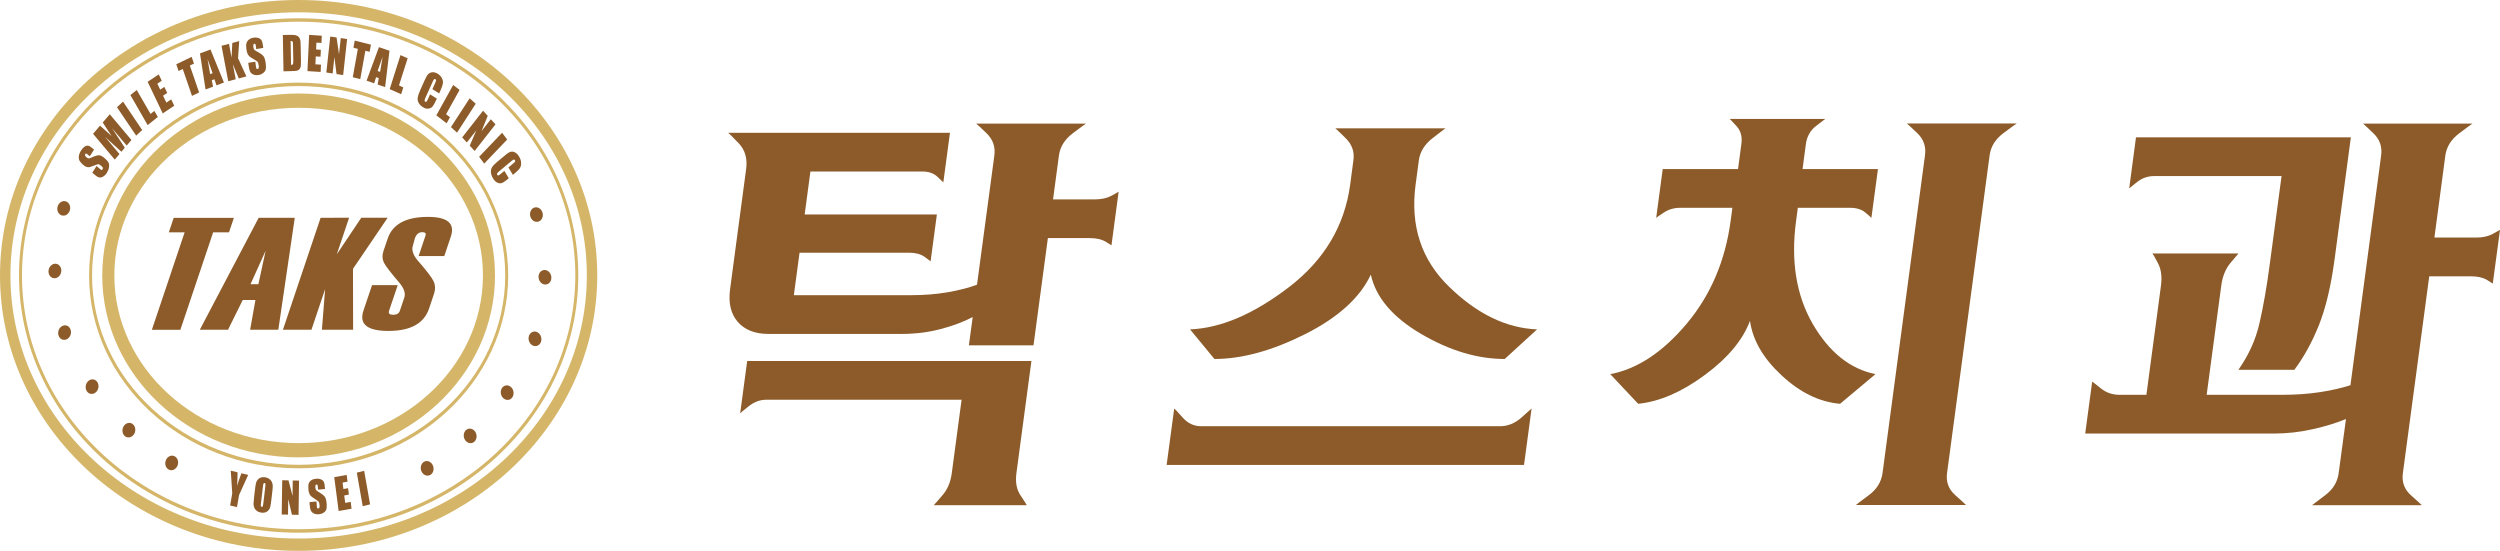 <?xml version="1.0" encoding="utf-8"?>
<!-- Generator: Adobe Illustrator 15.1.0, SVG Export Plug-In . SVG Version: 6.00 Build 0)  -->
<!DOCTYPE svg PUBLIC "-//W3C//DTD SVG 1.0//EN" "http://www.w3.org/TR/2001/REC-SVG-20010904/DTD/svg10.dtd">
<svg version="1.0" id="Layer_1" xmlns="http://www.w3.org/2000/svg" xmlns:xlink="http://www.w3.org/1999/xlink" x="0px" y="0px"
	 width="118px" height="26px" viewBox="0 0 118 26" enable-background="new 0 0 118 26" xml:space="preserve">
<g>
	<path fill="#8C5B29" d="M37.981,10.122h6.24l-0.297,2.213c-0.013-0.013-0.108-0.083-0.285-0.214
		c-0.181-0.126-0.42-0.193-0.719-0.193h-5.181l-0.269,2.005h5.528c0.625,0,1.201-0.048,1.737-0.139
		c0.534-0.095,0.995-0.211,1.38-0.356l0.818-6.096c0.054-0.417-0.069-0.766-0.37-1.054c-0.299-0.287-0.461-0.438-0.486-0.454h5.181
		c-0.029,0.016-0.238,0.167-0.618,0.454c-0.383,0.288-0.603,0.637-0.659,1.054l-0.277,2.069h1.969c0.311,0,0.575-0.057,0.789-0.172
		c0.207-0.115,0.323-0.177,0.338-0.193l-0.339,2.537c-0.012-0.016-0.109-0.074-0.289-0.182c-0.182-0.108-0.429-0.163-0.743-0.163
		H49.46l-0.679,5.063h-3.05l0.18-1.335c-0.438,0.229-0.948,0.42-1.523,0.568c-0.574,0.151-1.18,0.227-1.817,0.227h-6.3
		c-0.637,0-1.12-0.188-1.45-0.569c-0.328-0.378-0.448-0.894-0.362-1.538l0.757-5.666c0.069-0.503-0.049-0.913-0.351-1.226
		C34.56,6.445,34.397,6.28,34.37,6.267h10.468l-0.313,2.342c-0.013-0.012-0.107-0.101-0.281-0.268
		c-0.176-0.163-0.408-0.246-0.709-0.246h-5.284L37.981,10.122z M48.463,23.845h-4.391c0.03-0.027,0.166-0.182,0.406-0.463
		c0.244-0.275,0.39-0.627,0.445-1.043l0.464-3.471h-9.228c-0.282,0-0.554,0.101-0.811,0.3c-0.257,0.201-0.395,0.316-0.412,0.344
		l0.331-2.472h13.416l-0.709,5.299c-0.055,0.416,0.009,0.768,0.195,1.043C48.355,23.663,48.455,23.817,48.463,23.845"/>
	<path fill="#8C5B29" d="M70.802,20.118c0.36,0,0.7-0.136,1.009-0.408c0.305-0.271,0.466-0.417,0.48-0.429l-0.357,2.663H55.065
		l0.358-2.663c0.024,0.012,0.158,0.158,0.4,0.429c0.24,0.272,0.531,0.408,0.87,0.408H70.802z M66.818,8.704
		c-0.262,1.952,0.267,3.564,1.59,4.84c1.314,1.278,2.699,1.945,4.142,2.003l-1.528,1.397c-1.288,0-2.604-0.396-3.948-1.184
		c-1.344-0.79-2.135-1.723-2.371-2.798c-0.51,1.089-1.543,2.026-3.099,2.808c-1.553,0.78-2.98,1.174-4.283,1.174l-1.151-1.397
		c1.456-0.058,3.016-0.725,4.68-2.003c1.657-1.276,2.619-2.888,2.88-4.84l0.151-1.14c0.057-0.399-0.067-0.749-0.368-1.044
		c-0.298-0.294-0.463-0.449-0.486-0.462h5.202c-0.029,0.013-0.232,0.168-0.611,0.462c-0.378,0.295-0.592,0.645-0.648,1.044
		L66.818,8.704z"/>
	<path fill="#8C5B29" d="M82.035,7.979l0.158-1.182c0.046-0.347-0.029-0.625-0.225-0.839c-0.196-0.216-0.306-0.33-0.328-0.344h4.51
		c-0.017,0.014-0.158,0.125-0.433,0.333c-0.27,0.207-0.431,0.491-0.479,0.85L85.08,7.979h3.56l-0.31,2.304
		c-0.012-0.016-0.106-0.1-0.282-0.248c-0.174-0.15-0.416-0.227-0.731-0.227h-2.459l-0.083,0.623
		c-0.255,1.892,0.009,3.51,0.783,4.854c0.778,1.338,1.765,2.132,2.964,2.374l-1.67,1.4c-0.977-0.085-1.899-0.536-2.766-1.346
		c-0.872-0.81-1.361-1.666-1.487-2.57c-0.336,0.904-1.048,1.757-2.14,2.562c-1.088,0.803-2.135,1.252-3.137,1.354l-1.318-1.4
		c1.28-0.242,2.48-1.038,3.612-2.386c1.129-1.348,1.816-2.963,2.069-4.842l0.083-0.623H79.31c-0.298,0-0.558,0.077-0.779,0.227
		c-0.229,0.148-0.346,0.232-0.359,0.248l0.308-2.304H82.035z M90.859,7.335c0.059-0.416-0.066-0.768-0.367-1.055
		c-0.302-0.287-0.465-0.437-0.486-0.451h5.183c-0.029,0.014-0.238,0.164-0.622,0.451c-0.385,0.287-0.604,0.639-0.657,1.055
		L91.9,22.333c-0.054,0.414,0.075,0.763,0.392,1.042c0.313,0.28,0.482,0.433,0.506,0.462h-5.202c0.028-0.029,0.231-0.182,0.61-0.462
		c0.376-0.279,0.592-0.628,0.649-1.042L90.859,7.335z"/>
	<path fill="#8C5B29" d="M101.31,18.636l0.689-5.163c0.053-0.417,0.009-0.766-0.145-1.055c-0.151-0.284-0.238-0.436-0.263-0.453
		h4.064c-0.016,0.017-0.143,0.164-0.375,0.443c-0.233,0.281-0.378,0.634-0.435,1.065l-0.691,5.163h3.513
		c0.68,0,1.296-0.043,1.85-0.129c0.556-0.085,1.024-0.197,1.424-0.326l1.448-10.838c0.058-0.418-0.066-0.767-0.367-1.054
		c-0.299-0.287-0.461-0.438-0.486-0.455h5.164c-0.032,0.017-0.238,0.168-0.62,0.455c-0.385,0.287-0.602,0.636-0.66,1.054
		l-0.516,3.87h1.97c0.313,0,0.573-0.057,0.784-0.173c0.213-0.114,0.325-0.178,0.342-0.191l-0.341,2.536
		c-0.012-0.01-0.108-0.074-0.288-0.183c-0.183-0.104-0.432-0.16-0.739-0.16h-1.972l-1.245,9.297
		c-0.056,0.417,0.074,0.767,0.388,1.043c0.315,0.281,0.485,0.435,0.505,0.463h-5.181c0.031-0.028,0.233-0.182,0.611-0.463
		c0.375-0.276,0.591-0.626,0.646-1.043l0.346-2.563c-0.446,0.186-0.97,0.349-1.569,0.482c-0.604,0.138-1.219,0.206-1.856,0.206
		h-8.883l0.329-2.452c0.025,0.013,0.163,0.121,0.412,0.321c0.25,0.202,0.547,0.303,0.885,0.303H101.31z M110.197,12.204
		c-0.172,1.289-0.422,2.341-0.747,3.149c-0.326,0.81-0.712,1.51-1.156,2.101h-2.64c0.482-0.69,0.816-1.418,0.99-2.185
		c0.179-0.767,0.349-1.725,0.499-2.873l0.547-4.085h-6.018c-0.297,0-0.564,0.095-0.799,0.279c-0.237,0.185-0.36,0.29-0.374,0.299
		l0.32-2.408h10.142L110.197,12.204z"/>
	<path fill="#D5B669" d="M14.095,0C6.323,0,0,5.832,0,13.001C0,20.169,6.323,26,14.095,26c7.773,0,14.096-5.831,14.096-12.999
		C28.191,5.832,21.868,0,14.095,0 M14.095,25.418c-7.499,0-13.603-5.568-13.603-12.417c0-6.847,6.104-12.42,13.603-12.42
		c7.501,0,13.604,5.573,13.604,12.42C27.699,19.85,21.596,25.418,14.095,25.418"/>
	<path fill="#D5B669" d="M14.095,0.862c-7.277,0-13.198,5.445-13.198,12.14c0,6.694,5.921,12.142,13.198,12.142
		c7.279,0,13.2-5.447,13.2-12.142C27.295,6.307,21.374,0.862,14.095,0.862 M14.095,24.978c-7.2,0-13.057-5.372-13.057-11.976
		c0-6.605,5.857-11.977,13.057-11.977c7.202,0,13.06,5.372,13.06,11.977C27.155,19.605,21.297,24.978,14.095,24.978"/>
	<path fill="#D5B669" d="M14.095,3.899c-5.454,0-9.89,4.083-9.89,9.103c0,5.019,4.436,9.102,9.89,9.102
		c5.454,0,9.892-4.083,9.892-9.102C23.987,7.982,19.549,3.899,14.095,3.899 M14.095,21.938c-5.375,0-9.75-4.011-9.75-8.937
		c0-4.929,4.375-8.938,9.75-8.938c5.378,0,9.752,4.009,9.752,8.938C23.847,17.928,19.473,21.938,14.095,21.938"/>
	<path fill="#D5B669" d="M14.095,4.413c-5.11,0-9.269,3.852-9.269,8.588c0,4.736,4.159,8.587,9.269,8.587
		c5.112,0,9.27-3.852,9.27-8.587C23.365,8.265,19.207,4.413,14.095,4.413 M14.095,20.915c-4.795,0-8.698-3.55-8.698-7.914
		c0-4.363,3.903-7.913,8.698-7.913c4.797,0,8.7,3.55,8.7,7.913C22.795,17.365,18.892,20.915,14.095,20.915"/>
	<path fill="#8C5B29" d="M3.14,10.137c0.151-0.093,0.214-0.302,0.144-0.468C3.21,9.502,3.028,9.443,2.877,9.535
		c-0.151,0.092-0.216,0.301-0.143,0.467C2.809,10.167,2.991,10.228,3.14,10.137"/>
	<path fill="#8C5B29" d="M2.864,12.624c-0.071-0.166-0.254-0.225-0.404-0.132c-0.15,0.091-0.213,0.302-0.142,0.467
		c0.072,0.164,0.254,0.224,0.403,0.132C2.873,13,2.937,12.789,2.864,12.624"/>
	<path fill="#8C5B29" d="M5.951,20.003c-0.149,0.092-0.214,0.302-0.142,0.467c0.073,0.167,0.254,0.227,0.405,0.134
		c0.151-0.092,0.215-0.299,0.142-0.467C6.283,19.972,6.103,19.91,5.951,20.003"/>
	<path fill="#8C5B29" d="M4.215,17.948c-0.15,0.094-0.214,0.303-0.143,0.469c0.073,0.166,0.254,0.226,0.405,0.133
		c0.151-0.09,0.215-0.301,0.143-0.468C4.547,17.915,4.366,17.857,4.215,17.948"/>
	<path fill="#8C5B29" d="M2.917,15.4c-0.151,0.089-0.214,0.301-0.143,0.465c0.072,0.165,0.254,0.226,0.406,0.132
		c0.15-0.091,0.214-0.297,0.141-0.465C3.25,15.365,3.069,15.306,2.917,15.4"/>
	<path fill="#8C5B29" d="M7.972,21.55c-0.15,0.092-0.214,0.301-0.142,0.466c0.073,0.166,0.254,0.228,0.406,0.135
		c0.151-0.093,0.215-0.301,0.141-0.467C8.305,21.518,8.125,21.457,7.972,21.55"/>
	<path fill="#8C5B29" d="M25.186,10.429c0.151,0.092,0.334,0.032,0.405-0.132c0.075-0.166,0.012-0.374-0.137-0.469
		c-0.152-0.091-0.334-0.035-0.406,0.132C24.974,10.126,25.037,10.335,25.186,10.429"/>
	<path fill="#8C5B29" d="M25.855,12.788c-0.15-0.093-0.331-0.036-0.406,0.13c-0.073,0.165-0.012,0.375,0.14,0.468
		c0.151,0.092,0.332,0.035,0.405-0.13C26.067,13.089,26.006,12.88,25.855,12.788"/>
	<path fill="#8C5B29" d="M22.325,20.275c-0.151-0.094-0.333-0.034-0.406,0.131c-0.074,0.166-0.012,0.376,0.141,0.467
		c0.15,0.095,0.331,0.037,0.404-0.13C22.537,20.577,22.476,20.367,22.325,20.275"/>
	<path fill="#8C5B29" d="M24.073,18.233c-0.151-0.092-0.332-0.036-0.407,0.132c-0.073,0.164-0.01,0.376,0.14,0.466
		c0.151,0.095,0.332,0.037,0.405-0.13C24.283,18.535,24.222,18.327,24.073,18.233"/>
	<path fill="#8C5B29" d="M25.383,15.691c-0.149-0.093-0.33-0.032-0.405,0.134c-0.073,0.165-0.01,0.374,0.14,0.467
		s0.332,0.033,0.407-0.132C25.596,15.994,25.534,15.786,25.383,15.691"/>
	<path fill="#8C5B29" d="M20.295,21.806c-0.15-0.095-0.333-0.035-0.406,0.133c-0.073,0.164-0.01,0.374,0.142,0.469
		c0.149,0.091,0.33,0.032,0.404-0.132C20.506,22.108,20.446,21.9,20.295,21.806"/>
	<path fill="#8C5B29" d="M4.215,7.892c0.039-0.01,0.112-0.032,0.216-0.074c0.103-0.042,0.171-0.064,0.207-0.067
		C4.671,7.749,4.723,7.778,4.791,7.84c0.031,0.027,0.052,0.052,0.061,0.079C4.86,7.944,4.856,7.966,4.843,7.991
		C4.826,8.014,4.811,8.025,4.792,8.022C4.774,8.02,4.744,8,4.699,7.96L4.557,7.835l-0.2,0.314l0.076,0.069
		c0.087,0.078,0.16,0.127,0.22,0.148C4.712,8.389,4.779,8.383,4.85,8.345c0.071-0.036,0.138-0.1,0.195-0.19
		C5.098,8.07,5.131,7.987,5.144,7.899c0.014-0.085,0.008-0.156-0.018-0.214C5.102,7.628,5.049,7.564,4.966,7.49
		c-0.112-0.1-0.208-0.155-0.284-0.162C4.606,7.324,4.48,7.361,4.304,7.441c-0.061,0.03-0.105,0.041-0.13,0.034
		c-0.029-0.005-0.061-0.025-0.1-0.06c-0.03-0.027-0.05-0.053-0.058-0.077C4.009,7.316,4.011,7.293,4.024,7.271
		C4.036,7.254,4.05,7.242,4.066,7.247c0.017,0.001,0.045,0.019,0.085,0.055l0.086,0.076l0.202-0.314L4.392,7.022
		C4.3,6.94,4.229,6.894,4.178,6.879C4.127,6.865,4.07,6.878,4.003,6.916C3.938,6.957,3.878,7.021,3.822,7.109
		C3.771,7.19,3.737,7.271,3.723,7.348C3.71,7.425,3.716,7.495,3.74,7.556C3.767,7.619,3.822,7.69,3.91,7.769
		c0.062,0.054,0.118,0.092,0.169,0.108C4.129,7.892,4.176,7.898,4.215,7.892"/>
	<path fill="#8C5B29" d="M5.639,7.271L4.963,6.466L5.73,7.163l0.16-0.19L5.288,6.05L5.979,6.87l0.224-0.263L5.181,5.393L4.849,5.782
		l0.416,0.637L4.969,6.153C4.875,6.07,4.791,5.995,4.721,5.932L4.392,6.316l1.025,1.218L5.639,7.271z"/>
	<polygon fill="#8C5B29" points="6.71,6.136 5.806,4.796 5.523,5.062 6.427,6.402 	"/>
	<polygon fill="#8C5B29" points="7.45,5.52 7.286,5.235 7.106,5.379 6.454,4.248 6.155,4.487 6.97,5.905 	"/>
	<polygon fill="#8C5B29" points="8.224,4.99 8.081,4.69 7.852,4.844 7.697,4.517 7.893,4.386 7.757,4.102 7.561,4.231 7.427,3.95 
		7.635,3.812 7.493,3.512 6.969,3.86 7.681,5.354 	"/>
	<polygon fill="#8C5B29" points="8.626,3.257 9.063,4.526 9.398,4.364 8.961,3.094 9.156,3.001 9.046,2.684 8.32,3.034 8.43,3.352 	
		"/>
	<path fill="#8C5B29" d="M10.056,4.09l-0.06-0.304l0.125-0.046l0.097,0.288l0.352-0.133L9.935,2.336L9.439,2.521l0.263,1.701
		L10.056,4.09z M10.035,3.455L9.918,3.497C9.889,3.35,9.848,3.112,9.797,2.786C9.891,3.053,9.97,3.275,10.035,3.455"/>
	<polygon fill="#8C5B29" points="11.126,3.74 10.988,3.023 11.27,3.702 11.63,3.606 11.236,2.747 11.291,1.94 10.965,2.027 
		10.931,2.717 10.808,2.068 10.456,2.162 10.774,3.835 	"/>
	<path fill="#8C5B29" d="M11.685,2.538c0.028,0.056,0.056,0.097,0.089,0.126c0.033,0.028,0.098,0.071,0.196,0.126
		c0.098,0.058,0.16,0.099,0.187,0.126c0.026,0.029,0.043,0.09,0.056,0.19c0.005,0.046,0.004,0.082-0.005,0.107
		c-0.01,0.025-0.025,0.039-0.049,0.043c-0.025,0.004-0.041,0-0.053-0.018c-0.012-0.017-0.022-0.057-0.029-0.121L12.05,2.911
		l-0.332,0.054l0.015,0.109c0.014,0.131,0.038,0.226,0.065,0.292c0.03,0.066,0.081,0.116,0.155,0.149
		c0.071,0.032,0.156,0.041,0.252,0.025c0.088-0.014,0.161-0.047,0.22-0.097c0.063-0.05,0.101-0.104,0.117-0.166
		c0.016-0.061,0.017-0.152,0.001-0.272c-0.019-0.167-0.055-0.283-0.104-0.349c-0.051-0.07-0.162-0.147-0.334-0.238
		c-0.063-0.031-0.098-0.059-0.114-0.087c-0.016-0.024-0.027-0.067-0.034-0.122c-0.004-0.046-0.004-0.081,0.004-0.102
		c0.01-0.026,0.024-0.039,0.046-0.043c0.019-0.003,0.035,0.004,0.046,0.017c0.011,0.016,0.018,0.053,0.026,0.111l0.016,0.125
		l0.33-0.056l-0.007-0.065c-0.016-0.135-0.038-0.228-0.067-0.282c-0.028-0.053-0.077-0.089-0.146-0.118
		c-0.071-0.026-0.152-0.031-0.245-0.017c-0.085,0.015-0.154,0.046-0.211,0.09c-0.055,0.042-0.093,0.097-0.114,0.162
		c-0.02,0.064-0.022,0.161-0.006,0.292C11.642,2.412,11.66,2.483,11.685,2.538"/>
	<path fill="#8C5B29" d="M13.833,3.354c0.087-0.001,0.152-0.01,0.194-0.021c0.042-0.013,0.078-0.033,0.106-0.064
		c0.029-0.031,0.048-0.071,0.059-0.123c0.011-0.053,0.016-0.155,0.013-0.309l-0.012-0.601c-0.002-0.162-0.008-0.271-0.016-0.326
		c-0.009-0.055-0.031-0.105-0.063-0.149c-0.033-0.046-0.081-0.075-0.142-0.093c-0.06-0.02-0.178-0.027-0.352-0.022l-0.27,0.007
		l0.031,1.713L13.833,3.354z M13.795,1.948c0.015,0.012,0.024,0.028,0.028,0.048c0.004,0.024,0.006,0.072,0.008,0.151l0.012,0.667
		c0.002,0.115-0.003,0.183-0.014,0.209c-0.011,0.026-0.041,0.039-0.092,0.042l-0.02-1.131C13.755,1.934,13.782,1.941,13.795,1.948"
		/>
	<polygon fill="#8C5B29" points="15.15,3.053 14.888,3.035 14.905,2.663 15.129,2.676 15.145,2.35 14.92,2.334 14.935,2.012 
		15.173,2.027 15.188,1.686 14.591,1.646 14.512,3.356 15.134,3.396 	"/>
	<polygon fill="#8C5B29" points="15.784,2.695 15.884,3.496 16.197,3.542 16.383,1.843 16.085,1.797 16.001,2.564 15.886,1.768 
		15.588,1.724 15.403,3.422 15.7,3.468 	"/>
	<polygon fill="#8C5B29" points="17.004,3.735 17.245,2.395 17.449,2.445 17.508,2.108 16.743,1.917 16.683,2.252 16.891,2.307 
		16.651,3.645 	"/>
	<path fill="#8C5B29" d="M17.66,3.932l0.092-0.29l0.126,0.043L17.825,3.99l0.352,0.12l0.207-1.714l-0.498-0.171l-0.583,1.583
		L17.66,3.932z M18.059,2.681c-0.049,0.282-0.088,0.518-0.118,0.711L17.823,3.35C17.869,3.21,17.947,2.985,18.059,2.681"/>
	<polygon fill="#8C5B29" points="19.036,4.126 18.832,4.033 19.241,2.752 18.903,2.601 18.393,4.206 18.934,4.447 	"/>
	<path fill="#8C5B29" d="M19.959,5.057c0.091,0.06,0.178,0.081,0.258,0.07c0.085-0.01,0.15-0.042,0.199-0.098
		c0.047-0.054,0.105-0.159,0.175-0.315l0.028-0.06l-0.321-0.201l-0.084,0.192c-0.037,0.083-0.065,0.135-0.083,0.152
		c-0.018,0.016-0.037,0.02-0.06,0.003c-0.024-0.015-0.034-0.033-0.031-0.063c0.003-0.025,0.02-0.076,0.054-0.151l0.315-0.699
		c0.035-0.078,0.06-0.125,0.078-0.144c0.018-0.02,0.039-0.02,0.064-0.004c0.024,0.014,0.034,0.033,0.032,0.056
		c-0.003,0.021-0.02,0.073-0.055,0.15L20.41,4.208l0.319,0.201l0.065-0.146c0.063-0.14,0.1-0.25,0.11-0.328
		c0.012-0.081-0.003-0.161-0.044-0.242c-0.042-0.086-0.108-0.155-0.202-0.214c-0.068-0.042-0.137-0.066-0.202-0.071
		c-0.066-0.004-0.126,0.01-0.177,0.039c-0.054,0.032-0.095,0.074-0.126,0.124c-0.03,0.05-0.071,0.131-0.12,0.239l-0.197,0.442
		c-0.067,0.148-0.106,0.265-0.12,0.352c-0.014,0.085,0,0.168,0.042,0.248C19.8,4.933,19.867,4.999,19.959,5.057"/>
	<polygon fill="#8C5B29" points="21.08,5.821 21.239,5.533 21.056,5.391 21.692,4.244 21.39,4.011 20.595,5.444 	"/>
	<polygon fill="#8C5B29" points="21.572,6.261 22.454,4.897 22.167,4.64 21.285,5.999 	"/>
	<polygon fill="#8C5B29" points="22.034,6.724 22.482,6.155 22.172,6.875 22.402,7.126 23.387,5.87 23.167,5.628 22.725,6.194 
		23.021,5.469 22.8,5.226 21.815,6.485 	"/>
	<polygon fill="#8C5B29" points="22.854,7.721 23.939,6.586 23.699,6.266 22.614,7.401 	"/>
	<path fill="#8C5B29" d="M24.347,7.215c-0.058-0.038-0.116-0.058-0.175-0.058S24.06,7.17,24.013,7.201
		C23.967,7.228,23.9,7.278,23.815,7.35L23.47,7.637c-0.116,0.099-0.197,0.179-0.242,0.251c-0.044,0.068-0.063,0.15-0.056,0.243
		c0.007,0.094,0.041,0.191,0.101,0.292c0.058,0.097,0.126,0.165,0.205,0.198c0.079,0.036,0.149,0.041,0.212,0.018
		s0.156-0.086,0.278-0.186l0.047-0.04l-0.209-0.348l-0.149,0.124c-0.065,0.055-0.109,0.086-0.13,0.093
		c-0.022,0.004-0.041-0.004-0.057-0.029c-0.016-0.026-0.016-0.052-0.004-0.072c0.014-0.023,0.049-0.058,0.106-0.105l0.55-0.459
		c0.06-0.05,0.102-0.08,0.125-0.087c0.021-0.007,0.041,0.005,0.057,0.03c0.015,0.027,0.018,0.049,0.007,0.069
		c-0.009,0.018-0.045,0.053-0.106,0.103l-0.206,0.172l0.209,0.349L24.32,8.16c0.11-0.093,0.185-0.171,0.224-0.236
		c0.04-0.063,0.058-0.146,0.052-0.24C24.595,7.586,24.56,7.489,24.5,7.387C24.454,7.312,24.402,7.253,24.347,7.215"/>
	<path fill="#8C5B29" d="M11.189,22.937c0.013-0.107,0.02-0.322,0.024-0.643l-0.32-0.078l0.069,1.07l-0.1,0.573l0.323,0.077
		l0.1-0.572l0.429-0.949l-0.32-0.077C11.306,22.573,11.238,22.773,11.189,22.937"/>
	<path fill="#8C5B29" d="M12.708,22.602c-0.054-0.037-0.117-0.063-0.19-0.074c-0.076-0.013-0.145-0.009-0.206,0.011
		c-0.061,0.021-0.111,0.057-0.152,0.106c-0.04,0.049-0.067,0.107-0.081,0.173c-0.015,0.066-0.031,0.179-0.05,0.34l-0.033,0.274
		c-0.019,0.165-0.029,0.281-0.03,0.348c-0.001,0.067,0.012,0.131,0.041,0.193c0.028,0.062,0.07,0.111,0.124,0.148
		c0.055,0.037,0.118,0.063,0.191,0.074c0.076,0.014,0.145,0.009,0.206-0.011c0.061-0.021,0.111-0.056,0.151-0.106
		c0.041-0.049,0.068-0.106,0.082-0.173c0.015-0.065,0.031-0.179,0.05-0.34l0.032-0.274c0.02-0.163,0.03-0.279,0.031-0.348
		c0.001-0.066-0.013-0.131-0.041-0.192C12.804,22.688,12.763,22.64,12.708,22.602 M12.521,22.981l-0.087,0.736
		c-0.011,0.094-0.021,0.152-0.031,0.177c-0.009,0.024-0.026,0.034-0.05,0.03s-0.037-0.018-0.041-0.04
		c-0.004-0.023-0.001-0.081,0.01-0.174l0.088-0.747c0.01-0.083,0.021-0.132,0.033-0.146c0.012-0.015,0.027-0.021,0.045-0.019
		c0.022,0.004,0.035,0.017,0.039,0.038C12.532,22.858,12.53,22.907,12.521,22.981"/>
	<polygon fill="#8C5B29" points="13.807,23.406 13.619,22.674 13.321,22.667 13.297,24.284 13.594,24.29 13.605,23.556 
		13.779,24.294 14.091,24.302 14.115,22.685 13.818,22.679 	"/>
	<path fill="#8C5B29" d="M15.334,23.451c-0.046-0.067-0.151-0.148-0.317-0.244c-0.057-0.033-0.093-0.063-0.107-0.09
		c-0.014-0.026-0.023-0.065-0.026-0.119c-0.003-0.042,0-0.074,0.01-0.095c0.009-0.022,0.025-0.033,0.046-0.036
		c0.02-0.002,0.034,0.005,0.044,0.019c0.009,0.015,0.016,0.051,0.019,0.105l0.009,0.12l0.329-0.031l-0.004-0.063
		c-0.009-0.128-0.026-0.219-0.05-0.27c-0.025-0.052-0.071-0.092-0.138-0.121c-0.068-0.028-0.147-0.039-0.239-0.029
		c-0.085,0.007-0.155,0.029-0.213,0.067c-0.057,0.038-0.097,0.087-0.12,0.147c-0.023,0.059-0.03,0.149-0.022,0.273
		c0.006,0.086,0.02,0.155,0.043,0.208c0.023,0.055,0.049,0.096,0.08,0.123c0.031,0.029,0.092,0.073,0.186,0.134
		c0.092,0.061,0.151,0.104,0.175,0.131s0.039,0.089,0.046,0.184c0.003,0.043-0.001,0.076-0.011,0.098
		c-0.01,0.024-0.027,0.036-0.05,0.039c-0.024,0.002-0.041-0.005-0.051-0.021c-0.011-0.017-0.018-0.055-0.022-0.115l-0.013-0.196
		l-0.33,0.031l0.007,0.106c0.009,0.12,0.025,0.213,0.051,0.276c0.025,0.064,0.073,0.113,0.142,0.15
		c0.07,0.036,0.153,0.049,0.248,0.04c0.086-0.008,0.161-0.034,0.223-0.077c0.063-0.043,0.104-0.093,0.123-0.149
		s0.025-0.143,0.017-0.257C15.408,23.631,15.38,23.519,15.334,23.451"/>
	<polygon fill="#8C5B29" points="16.294,23.736 16.248,23.386 16.468,23.346 16.428,23.042 16.209,23.082 16.17,22.778 
		16.404,22.735 16.363,22.416 15.776,22.522 15.984,24.12 16.594,24.01 16.552,23.689 	"/>
	<polygon fill="#8C5B29" points="16.841,22.309 17.12,23.892 17.468,23.806 17.189,22.223 	"/>
	<polygon fill="#8C5B29" points="10.809,10.966 11.039,10.282 8.199,10.283 7.968,10.967 8.715,10.966 7.168,15.567 8.513,15.566 
		10.061,10.966 	"/>
	<path fill="#8C5B29" d="M12.209,10.28l-2.778,5.284h1.331l0.696-1.405h0.599l-0.251,1.403h1.331l0.776-5.282H12.209z
		 M12.196,13.415h-0.372l0.714-1.581L12.196,13.415z"/>
	<polygon fill="#8C5B29" points="18.297,10.278 17.052,10.278 15.896,12.004 16.478,10.278 15.133,10.279 13.355,15.562 
		14.701,15.562 15.346,13.645 15.194,15.562 16.667,15.562 16.661,12.688 	"/>
	<path fill="#8C5B29" d="M20.2,10.237c-1.038,0.001-1.674,0.343-1.903,1.029l-0.201,0.594c-0.065,0.196-0.055,0.378,0.028,0.542
		c0.084,0.164,0.332,0.487,0.743,0.964c0.209,0.259,0.281,0.484,0.217,0.676l-0.211,0.627c-0.041,0.127-0.147,0.188-0.313,0.188
		c-0.173,0-0.238-0.059-0.199-0.181l0.412-1.219h-1.212l-0.407,1.206c-0.214,0.639,0.18,0.958,1.182,0.957
		c1.04,0,1.679-0.353,1.916-1.056l0.226-0.674c0.079-0.233,0.073-0.441-0.019-0.627c-0.092-0.185-0.34-0.508-0.748-0.972
		c-0.215-0.26-0.29-0.49-0.225-0.688l0.091-0.341c0.068-0.202,0.185-0.303,0.348-0.303c0.141,0,0.194,0.053,0.159,0.159
		l-0.326,0.968h1.212l0.308-0.915C21.488,10.549,21.129,10.237,20.2,10.237"/>
</g>
</svg>
